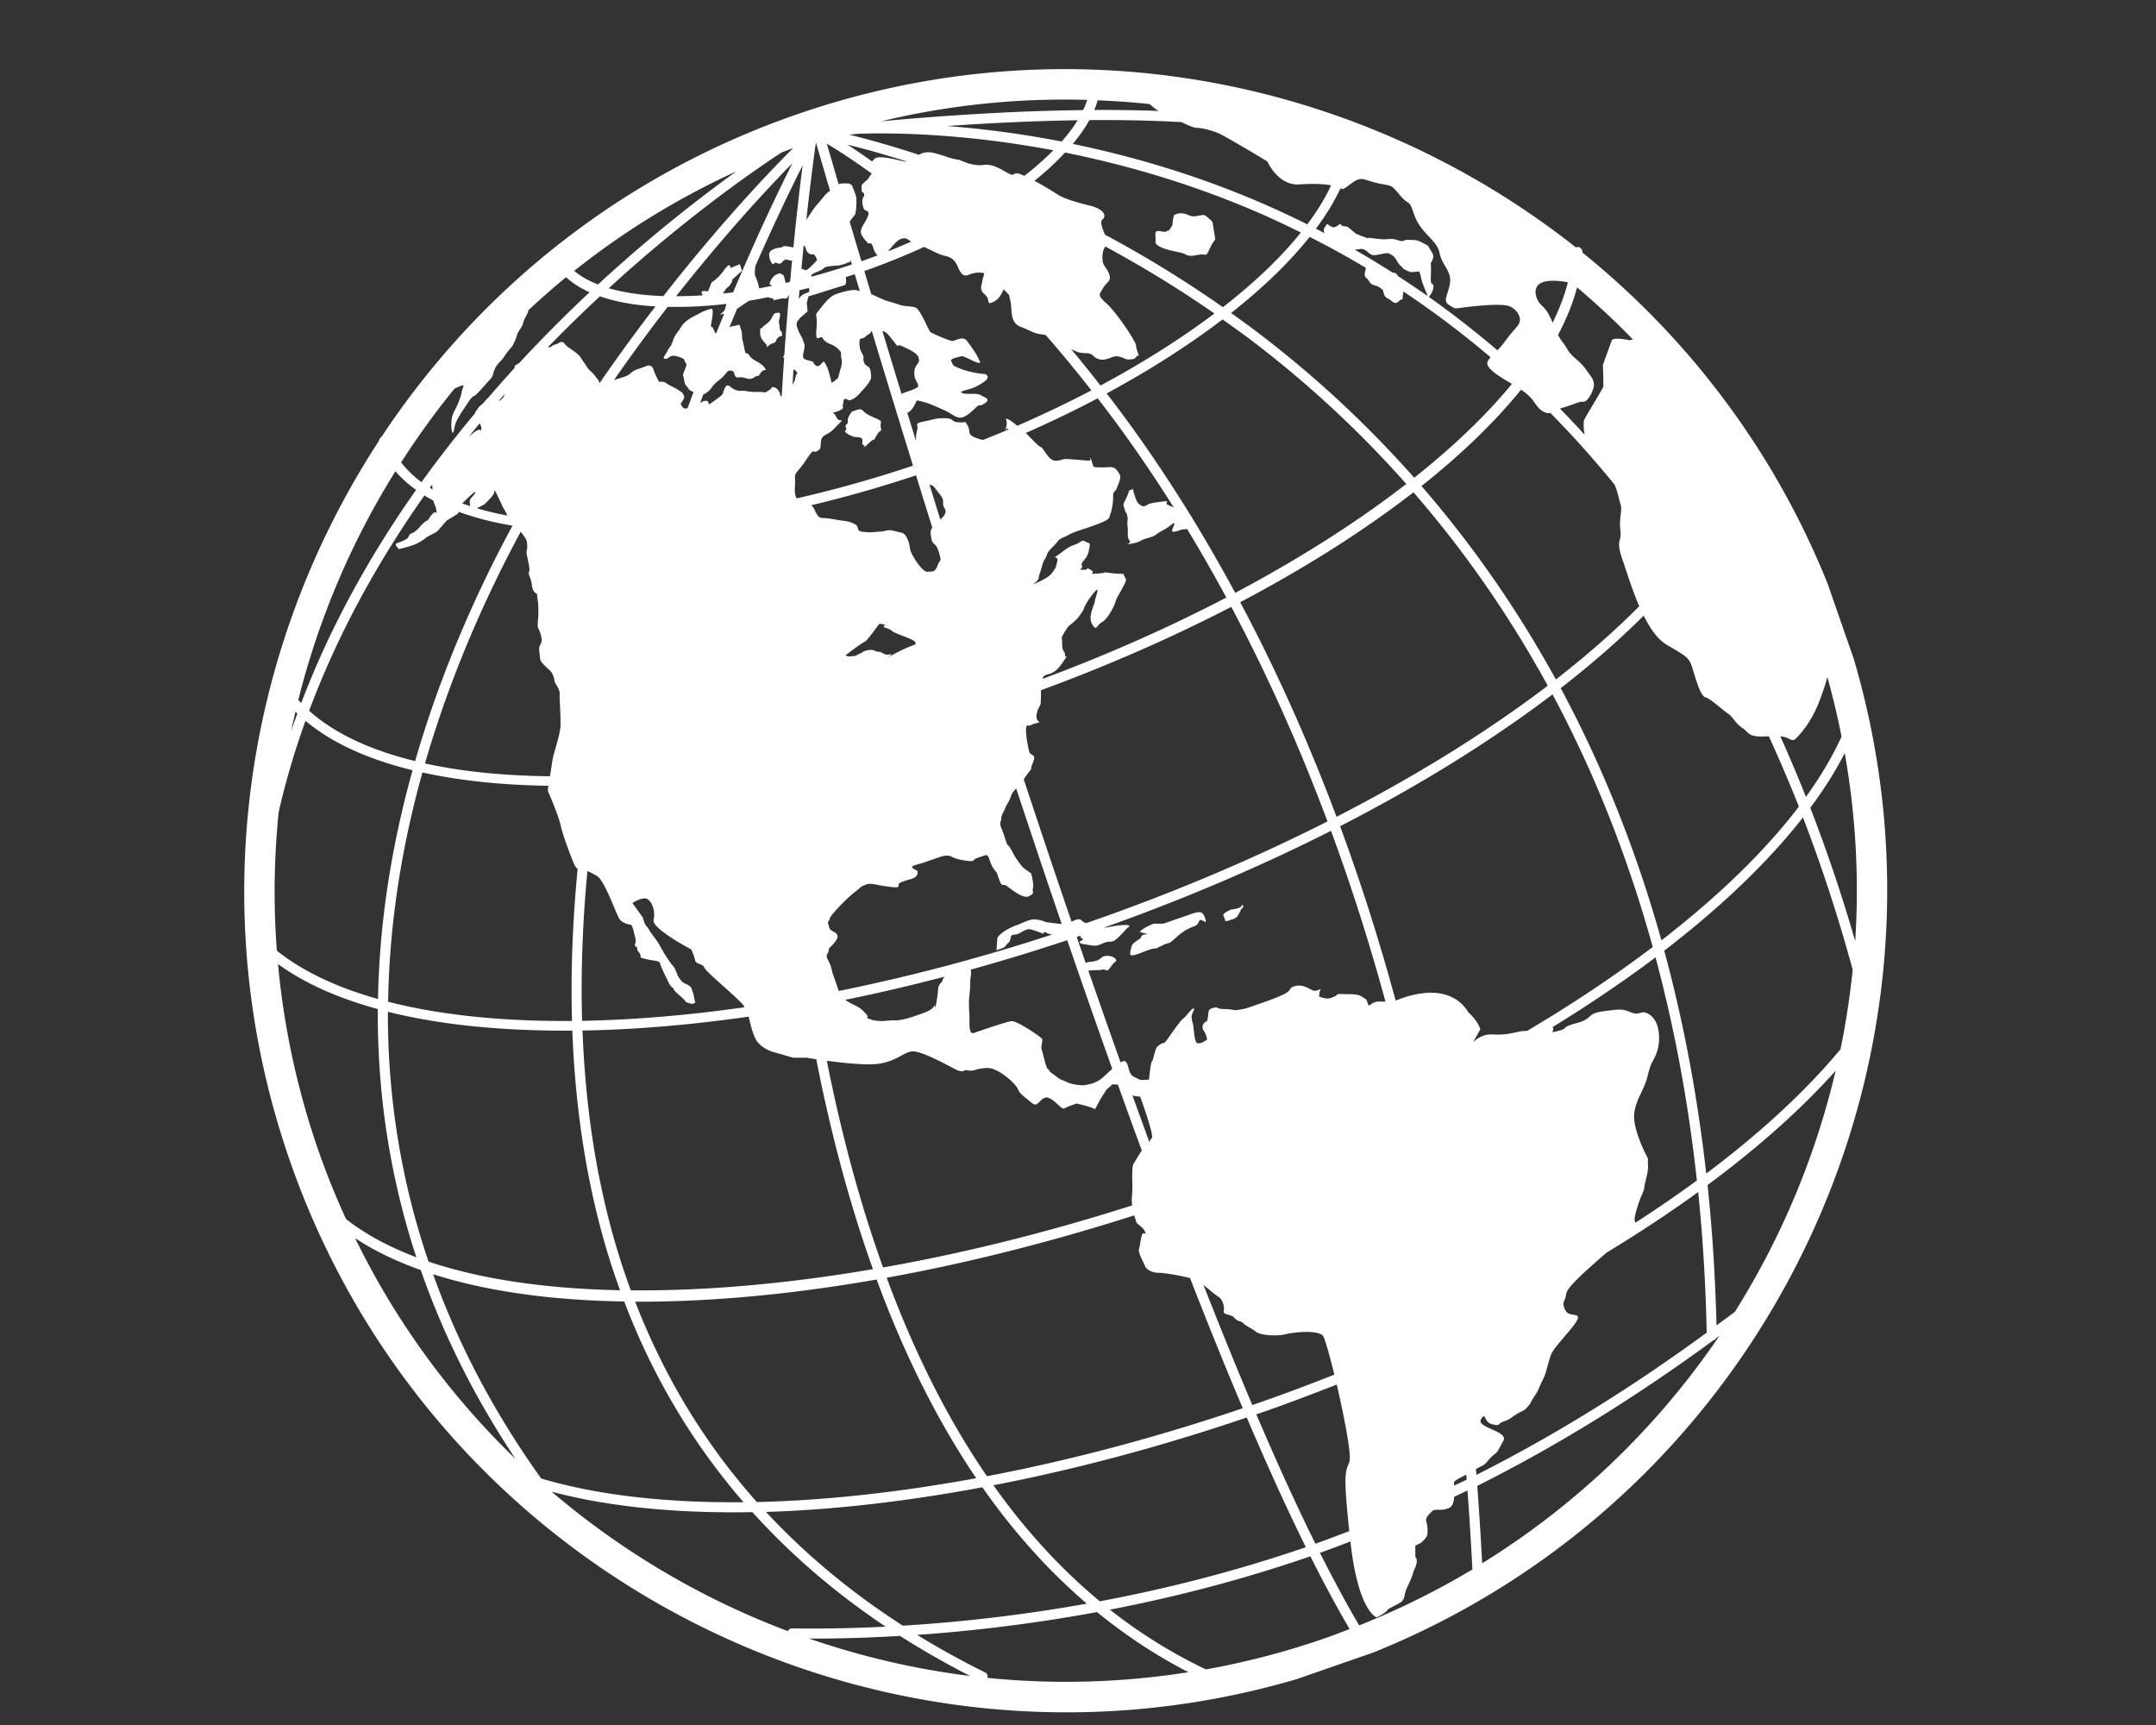 <svg xmlns="http://www.w3.org/2000/svg" width="2880" height="2304" version="1.0" viewBox="0 0 2160 1728"><rect x="0" y="0" width="2160" height="1728" fill="#333333" stroke="none"/><defs><clipPath id="a"><path d="M244 69h1647v1647H244Zm0 0"/></clipPath><clipPath id="b"><path d="m19.348 385 1554.168-540.582 540.582 1554.168L559.93 1939.168Zm0 0"/></clipPath><clipPath id="c"><path d="m19.348 385 1554.168-540.582 540.582 1554.168L559.93 1939.168Zm0 0"/></clipPath><clipPath id="d"><path d="M1132 913h77v45h-77Zm0 0"/></clipPath><clipPath id="e"><path d="m19.348 385 1554.168-540.582 540.582 1554.168L559.93 1939.168Zm0 0"/></clipPath><clipPath id="f"><path d="m19.348 385 1554.168-540.582 540.582 1554.168L559.93 1939.168Zm0 0"/></clipPath><clipPath id="g"><path d="M1225 906h21v17h-21Zm0 0"/></clipPath><clipPath id="h"><path d="m19.348 385 1554.168-540.582 540.582 1554.168L559.93 1939.168Zm0 0"/></clipPath><clipPath id="i"><path d="m19.348 385 1554.168-540.582 540.582 1554.168L559.93 1939.168Zm0 0"/></clipPath><clipPath id="j"><path d="M1157 213h61v44h-61Zm0 0"/></clipPath><clipPath id="k"><path d="m19.348 385 1554.168-540.582 540.582 1554.168L559.93 1939.168Zm0 0"/></clipPath><clipPath id="l"><path d="m19.348 385 1554.168-540.582 540.582 1554.168L559.93 1939.168Zm0 0"/></clipPath><clipPath id="m"><path d="M768 348h1v1h-1Zm0 0"/></clipPath><clipPath id="n"><path d="m19.348 385 1554.168-540.582 540.582 1554.168L559.93 1939.168Zm0 0"/></clipPath><clipPath id="o"><path d="m19.348 385 1554.168-540.582 540.582 1554.168L559.93 1939.168Zm0 0"/></clipPath><clipPath id="p"><path d="M761 313h23v36h-23Zm0 0"/></clipPath><clipPath id="q"><path d="m19.348 385 1554.168-540.582 540.582 1554.168L559.93 1939.168Zm0 0"/></clipPath><clipPath id="r"><path d="m19.348 385 1554.168-540.582 540.582 1554.168L559.93 1939.168Zm0 0"/></clipPath><clipPath id="s"><path d="M846 409h37v39h-37Zm0 0"/></clipPath><clipPath id="t"><path d="m19.348 385 1554.168-540.582 540.582 1554.168L559.93 1939.168Zm0 0"/></clipPath><clipPath id="u"><path d="m19.348 385 1554.168-540.582 540.582 1554.168L559.93 1939.168Zm0 0"/></clipPath></defs><g clip-path="url(#a)"><g clip-path="url(#b)"><g clip-path="url(#c)"><path fill="#fff" d="M1585.305 252.945c.015-.168.039-.304.039-.414.066-2.789-2.145-5.117-4.942-5.199-.57-.02-.96.426-1.507.578-213.48-168.836-506.02-228.828-781.59-132.976-176.735 61.472-319.13 177.601-415.184 322.812-1.41.817-2.16 2.117-2.355 3.695-134.926 206.418-176.496 470.813-89.399 721.22 149.078 428.597 619.07 655.995 1047.684 506.913 428.578-149.074 655.996-619.07 506.926-1047.652-52.29-150.328-144.102-275.715-259.672-368.977Zm258.593 798.145c-35 42.082-80.492 83.988-134.488 124.52-9.098-80.528-23.469-154.766-42.082-223.301 56.992-43.743 104.059-88.817 138.988-133.457 20.106 52.308 36.48 103.675 49.805 152.503-2.734 26.832-6.781 53.454-12.223 79.735Zm-856.93 624.25a839.686 839.686 0 0 1-68.148-37.621c52.84-3.617 114-10.672 180.23-22.844 28.063 22.914 58.513 43.21 91.59 60.227a786.293 786.293 0 0 1-201.296 5.71c.394-2.214-.313-4.46-2.375-5.472Zm-15.081 3.535c-55.157-6.809-109.164-19.477-161.239-37.422 25.622.078 56.407-.637 91.118-2.68 22.261 14.227 45.605 27.606 70.12 40.102Zm-67.438-50.39c-51.836-33.376-97.5-71.352-137.027-113.922 67.437-2.051 140.61-10.481 216.781-24.672 30.356 43.414 65.055 82.675 104.629 116.543-68.387 12.246-131.012 18.812-184.383 22.05Zm-482.902-356.208c21.824 62.692 52.805 126.016 94.887 189.121-64.809-62.609-119.598-136.875-160.7-221.125 18.942 12.54 40.996 23.145 65.813 32.004Zm120.656 208.79c-48.789-68.215-83.984-136.739-108.324-204.63 53.336 17.067 118.242 26.165 191.504 27.313 28.492 74.95 68.426 142.04 119.52 201.063-77.15.769-146.157-6.938-202.7-23.747Zm-153.601-467.508c52.714 13.136 115.34 19.386 184.773 18.843 2.969 78.551 14.445 156.285 37.738 230.532 3.149 9.992 6.57 19.832 10.063 29.554-74.035-1.48-139.246-10.98-191.856-28.683-28.984-85.207-40.933-169.332-40.718-250.246ZM279.234 813.262c7.149-31.356 16.243-61.735 26.832-91.207 26.274 22.152 62.75 38.64 107.27 49.511-20.055 71.813-33.152 148.868-34.64 229.204-41.083-11.56-75.415-27.684-101.333-48.45-3.55-46.746-2.82-93.25 1.871-139.058Zm12.457-81.203c1.336-6.414 2.872-12.778 4.344-19.168a107.61 107.61 0 0 1 1.88 1.949c-2.071 5.71-4.255 11.418-6.224 17.219Zm163.645-342.696c1.2-.691 2.8-1.375 5.562-2.48 6.465-2.613 1.836 2.344 1.762 5.066-.043 2.692-3.613 12.633-6.277 17.582-2.617 4.934-4.48 8.258-4.172 17.832.348 9.582 2.285 6.578 3.215.559.933-6.004 5.133-12.145 12.406-23.047 7.246-10.875 5.328-5.875 9.582-10.031 4.234-4.149 7.29-7.871 12.613-13.762 5.328-5.875 2.453-3.512 5.348-10.578 2.91-7.02 6.125-7.465 10.21-13.926 4.13-6.445 6.892-8.078 8.45-11.297 1.578-3.207 2.457-4.547 3.82-9.37 1.313-4.81 4.72-6.63 6.332-12.563 1.614-5.93 3.403-6.551 4.864-11.082.183-.575.113-.934.191-1.395 12.27-11.406 24.84-22.566 37.899-33.223 6.343 5.891 14.25 10.934 23.53 15.114a1412.131 1412.131 0 0 0-70.347 70.758c-.8.476-1.652 1.011-2.703 1.593-2.457 1.364-1.312.785-2.5 3.965a1272.94 1272.94 0 0 0-26.219 29.598c-2.09 1.472-3.66 4.547-6.746 6.933-3.195 2.422-3.363 3.829-6.12 7.461-.204.254.062.598-.06.875-18.3 21.91-36.296 44.844-53.683 69.02-8.066-5.93-14.86-12.578-20.422-19.781 16.414-25.547 34.168-50.235 53.465-73.82Zm25.144 34.813c1.032 1.715 1.891 3.398 1.762 4.808-.351 4.801 0 0-3.984 2.043-3.348 1.73-4.219 3.106-8.242 6.036 3.496-4.348 6.984-8.657 10.464-12.887Zm703.25-301.84c6.16 3.012 11.86 5.578 15.422 5.723 6.797.328 12.797 2.246 19.637 4.546 6.828 2.356 50.988 29.153 50.988 29.153s10.528 24.46 32.09 22.969c14.836-.993 24.895-.38 31.727.941-5.969 12.777-13.95 25.84-23.864 39.043-16.847-8.356-33.449-16.05-49.566-22.93-65.527-27.937-128.59-45.867-185.39-57.617 6.64-8.008 12.269-16.008 16.624-23.84 31.075-.254 62.336.29 92.332 2.012Zm171.137 60.703c9.711-6.726 10.356-2.93 25.582.492 15.258 3.414 12.238.442 22.375 12.313 10.168 11.863 8.016 1.91 14.242 19.8 6.235 17.93 22.696 24.907 25.082 37.473 2.387 12.567 11.961 17.957 10.59 29.813-1.457 11.882-7.968 18.168-1.07 22.468 6.836 4.32 4.031 3.95 16.234 2.399 12.145-1.567 36.13-3.883 43.782-1.195 7.62 2.703 12.351 10.449 10.785 15.671-1.54 5.211-4.149 5.45-15.52 20.797-2.453 3.258-4.64 5.657-6.726 7.875-22.899-19.523-45.891-37.37-68.778-53.511 2.676-3.133 4.707-6.715 4.64-10.461-.05-4.024-2.8-.41-2.636-7.582.184-7.22-.012-1.344.184-7.22.195-5.874-.254-8.374-.254-8.374s2.184-3.926 2.43-5.777c.273-1.88.343-2.778-2.625-7.551-2.977-4.79-1.262-3.621-6.227-6.336-4.973-2.73-7.523-3.625-11.102-3.711-3.585-.102-5.484-.332-7.613-.008-2.105.277-1.558 1.852-5.972.727-4.418-1.137-5.817-2.016-10.516-1.711-4.7.304-4.14.55-10.184-.024-6.043-.574-8.414-1.117-10.687-1.215-2.27-.086 4.945 2.758-2.27-.086-7.218-2.859-4.906-1.44-7.218-2.859-2.313-1.414-.02 1.356-5.657-3.383l-5.664-4.726-6.168-.989s.809-2.902-2.91-.773c-1.547.887-3.035 2.84-5.992 2.086-2.918-.75-5.535-4.356-6.172-2.313-.52 1.747-4.34 4.477-1.707 8.493-2.945-1.504-5.871-3.07-8.773-4.555 10.18-13.645 18.394-27.133 24.601-40.375 3.574 1.543 3.469.195 11.914-5.672Zm188.196 121.367c-4.27-4.539-8.637-17.09 1.902-21.43 7.441-3.042 19.312-1.421 25.812-.206-3.34 13.214-8.441 26.746-15.277 40.484-5.527-13.277-8.473-14.567-12.438-18.848Zm74.515 181.153c3.063 6.558 4.36 14.882 6.07 19.804 1.875 5.39-1.804 14.024-.238 26.219 1.54 12.172-5.324 7.879 2.574 30.578 3.926 11.285 9.22 28.758 16.305 45.149-24.426 24.55-52.34 49.113-83.523 73.34-41.008-74.672-87.004-138.82-134.649-193.747 40.13-31.886 73.738-64.367 99.766-96.554 5.222 3.554 9.719 7.214 13.219 12.57 4.324 6.52 8.136 9.89 13.195 10.824 1.105.2 2.02.102 2.945-.113 22.82 23.172 44.305 47.207 64.336 71.93Zm-229.531 517.82c-1.387-.008-2.555.035-4.285-.074-11.606-.66-11.524 7.32-13.375 1.996-1.887-5.426-1.25-3.59-5.696-6.739-4.476-3.14-10.254-2.476-19.066-2.796-8.816-.286-4.988 1.097-7.977 2.136-2.984 1.04-5.941 4.051-14.382.98-8.442-3.07 0 0-1.215-1.562-1.23-1.593 1.101-6.46 1.101-6.46l-3.59 1.245c-3.59 1.25-5.578-.699-8.816-2.265-3.207-1.578-8.644-3.711-14.004-1.848-5.39 1.875-2.601 2.254-6.726 5.727-4.176 3.437-21.485 9.457-21.485 9.457s-5.957 2.074-10.75 3.738c-4.789 1.668-3.62 1.262-7.777 2.707-4.188 1.457-12.566 2.387-12.566 2.387s-4.426-1.156-11.805-1.23c-7.383-.087-4.235-2.548-10.434-1.063-6.168 1.469-3.902 6.05-5.445 11.246-1.531 5.23 0 0-3.363 3.828-3.356 3.863-.696 7.633.543 9.203 1.195 1.606 2.492 7.164 2.492 7.164s-5.156 4.485-9.371 3.93c-4.22-.55-3.594-16.133-5.27-20.953-1.644-4.727 0 0-.879-4.356-.824-4.41 3.32-7.836 2.086-9.445-1.195-1.605-7.883 8.113-10.043 9.535-2.195 1.438-7.707 8.727-14.383 18.363-6.687 9.72-4.351 4.864-8.722 7.73-4.34 2.86-4.34 2.86-6.426 10.263-2.148 7.43-.945 5.027-2.348 6.859-1.363 1.785-2.941 18.445-2.941 18.445l-8.602.332-6.449-3.16c-6.43-3.097-4.57-13.137-8.98-15.61-.98-.51-2.57.04-4.434 1.126a10897.86 10897.86 0 0 1-32.336-92.031c1.156.03 2.586-.047 5.078-.204 8.684-.632 3.688.395 8.684-.632 4.996-1.067 4.039 3.925 8.945-3.114 4.926-7.082 5.965-4.097 4.926-7.082-1.04-2.988-10.691-5.675-14.918-1.492-5.219 5.09-14.059 2.906-15.215 5.293-3.055-8.785-6.062-17.59-9.101-26.379 1.359-.437 2.707-.906 4.023-1.363-.34 1.121-.707 2.105 1.54 2.851 4 1.301-9.602 4.012 2.331 5.872 11.957 1.882 11.34 2.097 18.309-1 6.968-3.098 8.18.43 13.87-4.496 5.602-4.934 10.337-10.641 10.337-10.641s7.336-3.863-4.434-3.117c-8.543.511-13.77 2.332-18.808 2.554 80.722-28.64 157.226-61.402 227.566-96.972 19.555 52.918 37.906 109.972 54.586 171.117Zm-374.485 19.55c-5.175.454-32.066 9.805-38.023 11.88-5.976 2.078-3.797-14.79-4.246-17.965-.43-3.164-.516-9.176-.543-13.172-.023-3.996.691-7.594 1.02-12.402.355-4.786-.079-3.997.328-8.797.312-4.805 1.093-6.426.64-9.618-.07-.613-.125-1.085-.156-1.546a1991.035 1991.035 0 0 0 96.645-29.485 10988.314 10988.314 0 0 0 45.09 128.899c-5.153 4.593-10.442 9.855-13.149 11.437-5.543 3.274-9.371 3.93-13.738 4.777-4.387.887-14.414-.992-17.633-2.55-3.207-1.578-7.836-3.317-7.836-3.317s-5.477-4.136-8.078-5.91c-2.656-1.77-2.422-3.144-4.25-4.527-1.828-1.383-4.422-14.535-5.867-18.692-1.47-4.222 1.48-9.254.066-11.437-1.453-2.188-25.074-18.07-30.27-17.574Zm-77.593-15.222c-2.168 3.45-5.52 5.27-13.301 7.977-7.762 2.699-12.55 4.363-17.523 5.457-4.965 1.054-6.977 1.078-10.399.922-3.379-.133-13.976 2.203-22.406-.887-8.438-3.11 0 0-4.457-5.168-4.473-5.125-7.102-6.922-13.547-10.012-2.867-1.39-5.41-2.89-7.543-4.422 32.742-6.656 66.023-14.43 99.7-23.265-3.278 3.234-.821 3.234-3.817 6.296-3.98 4.043-1.938 6.043-4.551 19.676-2.637 13.66.008.016-2.156 3.426Zm494.203-711.996s-.137.34-.2.633c-9.855-6.875-19.663-13.512-29.421-19.801-1.45-2.336-2.094-3.238-5.39-3.457a906.113 906.113 0 0 0-37.934-22.973c5.699-.363 5.793-1.25 8.75-.386 3.515.996 5.835 5.105 9.187 5.742 3.344.617 8.098-1.051 12.367-1.645 4.274-.594 4.68.574 6.836 1.645 2.149 1.054 4.367 4.289 4.914 5.445.485 1.176 2.617 4.64 4.242 5.547 1.649.867.899 2.476 5.036 4.168 4.136 1.691 3.437 2.242 8.222 1.762l4.758-.454s1.2.895 2.07 5.961c.829 5.098 6.563 17.813 6.563 17.813Zm-61.7-27.34c-.988 4.11-2.222 8.309.4 10.145 3.546 2.445 2.382 5.543 7.874 7.199 5.492 1.656 4.727 1.922 7.496 3.656 2.824 1.676.66 6.922 6.008 9.524 5.379 2.585 6.504 7.128 11.203 2.8 4.762-4.312 3.297 1.528 4.133-6.808.098-1.125.367-2.02.61-2.742 30.878 20.585 59.956 42.597 87.206 65.832-3.234 3.363-4.445 5.64-2.195 9.336 3.559 5.625 15.281 12.43 23.516 17.21-25.547 31.223-58.621 62.875-97.88 94.024-51.113-57.723-103.827-105.027-154.085-143.39-9.801-7.512-19.598-14.645-29.352-21.645 31.985-25.16 58.407-50.825 78.692-76.188 19.41 9.809 38.226 20.156 56.375 31.047ZM966.286 962.578c-.031.012-.097.031-.144.05-42.594 11.72-84.672 21.731-125.79 30.063l-.394-1.136c-.625-1.801-2.914-8.38-4.977-14.305-2.082-5.992-2.152-10.008-5.41-15.555-3.258-5.547.524-6.191.68-9.613.129-3.394 2.371-2.809 7.266-9.879 4.894-7.074-3.121-8.98-4.938-10.332-1.797-1.394-1.836-3.387-2.867-6.355-1.05-3.024 2.168-3.45 1.547-5.235-.63-1.804 15.93-19.613 25.449-26.945 9.488-7.305 3.348-3.824 9.7-6.707 6.35-2.883 8.605-.317 24.16 1.644 15.5 1.961 6.628-1.668 11.203-3.898 4.57-2.297 8.378-2.914 12.554-4.363 4.172-1.453 5.121-4.477 5.102-6.473-.028-2.012-5.047-2.941-5.668-4.726-.621-1.786 7.574-3.29 11.133-4.528 3.554-1.238 8.379-2.914 14.937-5.195 6.559-2.281 9.77-2.742 13.793-.793 4.02 1.969 7.035 2.902 15.457 4.035 8.402 1.082 4.957-1.09 9.145-2.547l8.379-2.914c4.171-1.45 4.035 3.969 6.52 9.11 2.472 5.183 5.507 8.152 5.507 8.152l2.484 7.144c2.496 7.176 3.649 4.774 5.895 5.32 2.176.555 17.183 14.813 23.941 11.114 6.742-3.691 2.738-3.645 3.887-8.086 1.129-4.398-1.809-14.773-1.809-14.773s-6.043-3.922-8.074-5.891c-2.008-1.957-7.101-8.906-8.941-12.309-1.852-3.394-4.317-8.543-6.137-9.894-1.828-1.387-3.535-10.168-6.383-16.528-2.922-6.355-.125-8.003-.34-10.605-.242-2.574 3.285-7.824 3.856-10.059.558-2.214 4.695-7.64 5.828-12.074.762-2.832 2.894-5.176 5.258-7.601 14.8 44.8 30.008 90.203 45.578 135.699-6.227-.528-15.617-1.883-15.617-1.883s-7.809-3.144-12.965-2.684c-5.207.465-11.348 3.95-17.34 6.036-5.96 2.07-18.375 8.773-18.668 13.68-.27 4.937-.812 11.167-.812 11.167l5.976-2.078c3.57-1.242 2.945-3.043 6.121-5.476 3.188-2.457.531-8.157 5.914-8.067 5.383.094 10.532-6.3 15.524-5.398 4.976.91 13.636 4.613 13.636 4.613s.16-3.406 3.02-1.05c1.008.85 3.2 1.343 5.715 1.671-29.512 9.664-58.793 18.43-87.89 26.457ZM704.582 395.172c9.379-4.59 6.93-7.762 15.422-14.063 8.543-6.32 7.668-10.714 12.687-9.785 5.016.914 1.29 7.578 7.688 6.719 6.39-.895 9.398 3.887 15.363-.102 6.008-3.98 2.051 2.07 6.008-3.98 3.902-6.055 7.758-.719 3.902-6.055-3.859-5.34-11.722-6.644-14.757-11.597-3.07-4.957-3.618 1.058-5.012-6.72-1.38-7.784-2.383-8.78-2.45-12.8-.046-4.004-.453-5.176-1.706-8.781-1.25-3.586.945-2.985-9.012-.887-.672.16-1.262.402-1.88.617 2.548-6.293 5.08-12.304 7.595-18.312 7.988-5.547.996-.801 8.773-6.074 2.02-1.36 3.192-1.965 3.942-2.262.367-.055.757-.082 1.148-.164.2.058.324.05.516-.086 5.722-.918 11.586-2.121 17.421-3.238.141 1.351 1.567.324 4.036 1.507 2.707 1.243-2.29 2.305 2.707 1.243 4.968-1.055-.602.207 4.968-1.055 5.598-1.274 5.227 1.531 7.778-2.707.285-.48.48-.766.707-1.156-1.594 18.449-3.121 38.546-4.582 59.46-1.653 3.997-1.336 3.376-.239 3.758-.878 12.286-1.617 24.973-2.382 38-2.051.86-1.645-2.16-1.645-2.16s-2.074-5.957-6.277-6.535c-4.188-.527 0 0-4.957 3.07-4.973 3.078-3.348 1.84-6.77 1.684-3.406-.164-8.586.328-15.031-.777-6.402-1.141-3.977.035-8.176-.528-4.199-.558-5.234-1.547-9.672-4.68-4.418-3.124-5.687 6.676-7.09 8.508-1.351 1.817-13.253 9.98-13.253 9.98l-.836-2.401c-.825-2.372-5-.918-5-.918s-1.18.738-3.004 1.664c1.015-2.778 2.05-5.61 3.07-8.387ZM807.336 248.96c1.242 5.613 5.46 6.129 7.355 5.816 1.895-.312 3.965 5.645 3.965 5.645s-10.058 11.527-11.894 10.18c-.664-.551-2.188-.95-3.836-1.301.754-8.238 1.527-16.168 2.293-23.754.968 1.101 1.808 2.156 2.117 3.414Zm49.137-33.836c1.382-1.828 1.8-14.023 1.394-17.23-.469-3.188-2.695-7.747-3.941-11.336-1.25-3.59-7.09-2.903-11.692-2.633-.797.062-1.41.347-2.03.597-5.259-17.882-9.286-31.718-11.903-40.656 9.5 5.653 25.043 15.48 45.05 29.985-1.222 1.515-2.492 3.359-3.105 4.574-.785 1.62-7.242 6.086-7.125 7.828.18 1.723.211 5.734.211 5.734s4.266 2.067 1.8 5.18c-2.484 3.066-.612 12.262 1.5 13.312 2.145 1.04 3.65 1.387 3.524 3.688-.101 2.277-3.347 8.281-4.265 9.512-.926 1.215-4.063 6.328-3.356 9.668.73 3.297 4.39 7.39 6.567 9.765 2.128 2.356 3.644-2.18 5.628 4.723.95 3.363 2.497 6.34 4.512 7.95-5.379 2.019-10.746 4.066-16.199 5.964-4.23-14.203-8.152-27.309-11.742-39.457 1.12-2.32 4.043-5.703 5.172-7.168Zm89.93 294.14c2.538 4.106-.551 7.673-4.329 11.153-3.676-11.773-7.293-23.422-10.847-34.852 4.476.735 4.195 2.07 10.171 9.368 6.399 7.82 1.192 8.285 5.004 14.332ZM801.93 279.676c.379.052.613.04.933.075-.328.098-.605.137-.933.195a2.06 2.06 0 0 1 0-.27Zm54.367-5.023c1.66 5.504 3.387 11.09 5.07 16.875-.976-.242-1.879-.53-2.906-.77-4.598-1.077-14.02 1.509-21.164 3.993-7.16 2.492-14.235 12.977-17.969 17.625-3.742 4.688 0 0-1.363 17.223-1.383 17.226 3.433 4.172 6.707 9.714 3.281 5.56 0 0 2.242 2.57 2.246 2.587 7.656 2.708 12.719 7.626 5.054 4.957 2.043 3.988 3.332 9.582 1.262 5.566-.121 7.394-1.848 14-1.71 6.64-.91 5.015-5.058 8.476-4.192 3.446-3.215.446-3.215.446s-3.38-13.586-4.594-15.149c-1.215-1.558-2.074-5.957-4.07-3.953-1.953 2.027-4.11 5.453-6.918 3.082-2.844-2.363-2.66-3.773-2.66-3.773s-7.223-1.508-9.04-2.864c-1.812-1.386-.667-5.793-.667-5.793s1.734-6.625 1.109-8.43c-.625-1.784-2.074-5.956-2.074-5.956l-3.907-7.363-1.933-5.551c.082-1.176.164-2.407.254-3.567l3.105-4.101 7.719-6.688-.902-8.406 1.695-6.594s15.156-4.617 17.527-5.445c2.371-.824 16.332-5.008 18.754-5.848 2.223-.773 1.27-7.175 1.102-8.082a578.11 578.11 0 0 0 8.953-2.879Zm28.402 57.215c3.07.242 5.73 4.016 10.41 9.778 4.684 5.722 3.063 4.94 4.852 4.32 1.8-.63 6.848 2.312 6.848 2.312s11.652 4.664 13.304 9.422c1.657 4.758-.11 5.39-2.265 8.817-2.192 3.437-2.11 7.433-1.465 11.23.648 3.797 5.726 8.711 2.363 10.555-3.418 1.844-3.418 1.844-12.64 5.054-1.204.418-2.172.825-2.907 1.227-6.77-21.98-13.11-42.984-19.12-62.828.136.027.468.094.62.113ZM798.07 499.262c-.23-.555-.445-.918-.742-1.762-2.07-5.96-.316-10.594-.828-17.77-.46-7.19 2.148-5.44 11.367-19.386 9.203-13.887 6.113-5.457 10.488-8.309 4.36-2.863 3.383-1.851 4.07-9.445.7-7.613 6.524-6.309 12.442-12.371l5.903-6.059c5.93-6.086 0 0-2.872-6.37-2.882-6.353-6.449-3.11 1.329-5.813 7.777-2.707 4.953-5.075 4.953-5.075l.914-5.011c.93-5.02 4.601-.274 6.386-.895 1.77-.617 5.391-1.875 9.711-6.726 4.313-4.868 7.317-7.899 9.442-11.313 2.176-3.434 2.562-4.258 1.656-10.625-.871-6.375-4.238-4.55-6.293-8.512-2.074-3.976.121-5.414-1.726-8.793-1.848-3.379-2.477-5.18-2.477-5.18s-1.04-2.988-.703-7.784c.332-4.793 2.793-1.645 5.75-4.657 2.933-3.023 5.168-2.472 5.945-5.418.05-.273.442-.297.617-.468 12.23 40.503 26.118 85.914 41.293 134.988-39.656 13.21-78.703 24.133-116.625 32.754Zm12.22-210.774c1.425 4.309.065 4.274-3.392 5.477-2.859.992-4.484 2.652-6.628 5.07.19-2.797.472-5.496.69-8.265 3.142-.766 6.2-1.446 9.33-2.282Zm-15.349 81.625c1.243.535 2.407 1.055 3.188 2.57 2.058 3.981 0 0-.746 3.61-.754 3.59-.969 5.012-3.367 9.105.27-5.136.578-10.265.925-15.285Zm122.782 106.043c5.3 17.07 10.734 34.528 16.304 52.375-2.054 2.883-1.918 5.11-.941 10.793 1.285 7.563 4.441 3.137 7.594 14.09 3.105 10.969 1.242 5.61-1.457 13.23-2.703 7.618-6.106 5.473-9.942 6.114-3.777.66-11.285-9.473-15.187-16.813-3.903-7.343-1.516-8.175-4.832-15.722-3.266-7.563-5.457-6.114-12.91-8.235-7.418-2.113-8.57.324-15.196.59-6.59.309-6.972 1.098-15.976.223-9.024-.883-2.852-4.375-8.715-7.688-5.836-3.32-10.457-3.062-16.871-4.18-6.399-1.124-11.403-2.058-15.418-1.992-4.008.047-5.84-3.336-8.531-9.082-.856-1.832-1.915-2.882-3.086-3.695 34.386-8.156 69.554-18.148 105.164-30.008Zm-51.703 166.86c2.402-.836 7.68-8.696 15.113-18.25l4.277.785c4.29.765 0 0 .02 1.996.035 1.988 3.61.746 8.261 4.496 4.668 3.73 23.72 8.48 23.547 11.906-.148 3.403 0 0-19.273 10.055-19.242 10.043 0 0-6.153 1.465-6.21 1.508-7.667-2.684-11.671-2.621-3.989.043-4.442-3.149-11.813-1.258-7.348 1.898 0 0-6.351 2.883-6.352 2.879-2.57 2.238-8.364 2.906-5.77.68-6.398-1.125-6.398-1.125s16.433-12.414 18.805-13.238Zm153.101-216.489c-3.113-2.613-5.887-4.89-9.012-6.386-4.804-2.352 0 0-2.07 7.437-2.117 7.414 0 0 1.75 2.047.164.164.168.488.156.766-8.203 3.527-16.586 6.898-25.004 10.28-2.937-.487-6.156-1.425-9.574-3.093-6.457-3.125-2.687-5.785-5.96-11.324-3.243-5.555-1.641-2.781-6.45-3.11-4.781-.34-5.98.079-8.789-2.292-2.844-2.364-8.05-1.899-12.02-1.848-4.039.058-8.195 1.504-17.57 3.437-9.398 1.922-4.168 3.454-5.586 7.97-.804 2.5-1.469 6.187-1.285 11.421-2.957-9.602-5.89-19.027-8.715-28.297a11.284 11.284 0 0 0 3.336-2.234c3.238-3.145 6.16-10.188 6.16-10.188s7.004.934 15.64 4.625c8.634 3.68 14.099 5.782 20.134 9.727 6.023 3.93 10.48 5.074 20.523-4.461 10.082-9.531 3.418-1.844 11.121-6.547 7.758-4.7.496-6.215-2.906-8.36-3.41-2.163-7.809-1.308-14.598-1.62-6.816-.29-6.851-2.317-1.25-3.59 5.567-1.262 12.13-3.547 19.07-8.653 6.954-5.078.716-7.566.716-7.566s-10.805-.3-23.047-4.727c-12.282-4.43-8.282-4.492-10.692-7.656-2.449-3.172 7.156-4.492 9.528-5.316 2.37-.824 6.816 2.324 14.675 5.617 7.825 3.285 3.145-2.426 2.512-4.242-.621-1.785-6.52-11.11-11.2-16.875-4.655-5.735-11.788.754-15.394.023-3.613-.765-19.304-7.355-21.136-8.758-1.786-1.363-10.114-23.257-15.301-24.785-5.203-1.558-11.04-.855-15.63-2.59-4.66-1.73-10.46-3.078-15.07-4.808-4.171-1.586-9.28-4.29-13.261-5.742-2.406-8.012-4.754-15.805-6.98-23.309 20.917-7.313 40.874-15.457 59.894-24.148 5.902 2.789 11.96 5.87 16.078 7.496 6.688 2.59 12.977 1.254 17.762 12.55 4.812 11.27 7.988 8.836 13.527 6.91 5.586-1.945 10.781-1.074 12.277-.703 1.45.407-1.23 5.36-1.472 8.54-.23 3.21-3.5 7.933 2.668 12.906 6.215 4.992.476 11.465 8.984 7.14 6.13-3.097 8.305-9.148 9.852-12.437 1.754 1.848 3.59 3.777 5.386 5.644.551 2.32 1.102 4.786 1.61 7.196 1.554 7.031-1.086 20.472 9.836 24.719 10.953 4.218 13.648 6.847 21.511 7.68 1.465.128 2.645.429 3.825.69 15.03 17.141 30.304 35.622 45.718 55.395-23.574 12.352-48.398 24.188-74.277 35.45ZM889.56 251.797c4.851-5.473 9.644-12.254 14.687-12.879 5.11-.648 4.223.988 8.817 3.05-7.723 3.395-15.532 6.692-23.504 9.829Zm183.601 98.05c5.813 2.329 6.992 3.774 14.328 3.88 8.52.168 6.559 3.527 12.176 5.593 5.637 2.082 8.684.532 15.438-1.82 6.789-2.36 11.804 3.066 15.66 2.582 3.84-.426 5.488.348 7.55-2.629 2.102-2.95 3.77 1.84 1.133-5.742-2.632-7.566.52-3.734-4.152-11.938-4.64-8.214-18.355-28.433-27.398-36.43-9.047-8.011-6.114-8.577-2.848-14.628 3.234-6.04 8.812-6.633 6.183-14.2-2.64-7.581-7.57-7.632-6.656-19.128.383-4.61 1.73-6.7 2.762-8.496 35.355 19.175 72.113 41.23 109.332 67.164-33.14 24.925-71.488 49.277-114.129 72.117-9.879-12.656-19.66-24.762-29.379-36.324Zm-219.738-84.933c-13.457 4.535-26.848 8.59-40.09 12.121-3.402-2.617 9.414-5.437 11.617-8.098 2.38-2.847 13.754-2.8 13.754-2.8s5.824-.68 10.195-2.871c1.993-1.02 2.684-.97 2.993-.715.027-.645.004-1.711-.016-2.871.527 1.785 1.023 3.468 1.547 5.234Zm-58.567-17.035c-4.796-.809-7.707-1.852-10.48-.926-3.473 1.156 1.11.89-3.473 1.156-4.586.266-8.949 3.168-8.949 3.168-1.36 3.786-1.422-.218-1.36 3.786.048 4.003 2.286 10.433 4.598 9.394 2.313-1.098-1.898-1.633 2.313-1.098 4.215.555 1.195 1.606 4.215.555 2.972-1.031 1.933-2.82 4.347-3.258 2.375-.445-3.418-1.761 2.375-.445 2.547.57 3.957.754 5.094.832-.637 6.594-1.25 13.723-1.894 20.719-.094-.004-.286-.086-.286-.086s-.152.402-.293.887c-1.304.273-2.59.609-3.867.91-.043-.114-.097-.168-.11-.309l-1.82-7.121-3.449-2.223s-1.91-.047-5.02 1.746c-3.089 1.84-6.39 7.684-5.48 9.352.746 1.414 2.082-.762 1.582 1.523-4.105.809-8.285 1.664-12.375 2.41-.062-.652-.113-1.214-.332-2.16-1.242-5.5-3.879-11.152-3.879-11.152s-.292-3.613.41-8.863c19.579-44.563 36.481-79.383 47.43-101.067-2.468 19.063-5.832 47.336-9.297 82.27Zm249.84 431.41c1.957-6.05 9.215-.512 18.618-13.828 9.43-13.348 3.535-5.274 3.71-8.645.157-3.421-1.253-3.605-2.285-6.562-1.043-3.004-.332-8.602-.96-10.402-.626-1.805 2.132-5.438 4.671-9.653 2.54-4.215 3.965-4.039 8.516-8.332 4.531-4.234 6.082-7.469 7.453-9.234 1.418-1.84 1.746-6.653 10.598-17.778 8.828-11.097 2.02 3.977 1.863 7.399-.129 3.394-7.379 15.254-2.691 23.031 4.707 7.723 3.812 1.332 9.96-2.133 6.149-3.468 12.793-17.175 13.536-20.8.757-3.63 11.757-20.145 10.336-22.305-1.438-2.195-2.477-5.184-2.477-5.184s-5.98.078-14.39-1.02c-8.442-1.085 0 0-11.794.735-11.82.762 0 0-6.656-3.691-6.652-3.692 0 0-7.387-.106-7.39-.105 0 0-1.453-4.172-1.457-4.191 4.942-5.105 6.922-14.75 2-9.687.988-6.785-3.242-9.32-4.23-2.531-3.824.676-10.387 2.957-6.558 2.281-6.926 3.063-16.035 9.582-9.129 6.563 0 0-1.98 7.805-1.985 7.793-1.45 5.457-3.618 8.906-2.164 3.41-4.503 6.262-15.437 11.41-10.941 5.117 0 0 .512-4.234.554-4.219 0 0 3.004-10.676 2.96-10.695 3.605-7.008 5.105-12.223 1.563-5.242 7.113-8.484 10.258-12.945 3.144-4.46 6.543-4.277 12.094-7.57 5.586-3.254 18.558-6.457 30.273-11.188 11.715-4.73 9.527-5.316 11.27-9.945 1.738-4.625 2.82-13.031 2.578-17.64-.239-4.614 2.941-5.048 3.527-7.235.543-2.211 5.043-10.473 3.211-13.86-1.879-3.351-3.688-6.726-7.309-7.503-3.605-.73-6.574.3-13.402-.016-6.785-.3-5.176.453-7.668-6.71-2.488-7.161 0 0-2.012.026-1.976.016-12.41-1.035-20.629-1.543-8.203-.496-3.761.653-12.144 1.567-8.383.914-12.18-11.836-16.207-13.785-3.453-1.656-9.285-8.692-14.922-13.957 25.027-11.055 49.215-22.672 72.133-34.758 9.066 11.773 18.207 23.922 27.324 36.64 16.004 22.192 32.363 46.52 48.918 72.758-3.016-1.496-3.316-1.265-6.203-2.808-3.703-2.063 3.851-4.364-5.422-3.14-9.277 1.226-12.473 1.663-14.637 3.089-2.191 1.437-3.789 1.664-3.789 1.664s-1 0-2.62-.781c-1.606-.754-4.153-3.254-4.977-5.625a5403.71 5403.71 0 0 1-2.489-7.16c-.617-1.77-.148-4.297-1.543-3.485-1.379.844-2.988 1.04-2.988 1.04-2.395 8.55-6.719 13.386-5.73 15.39 1.054 1.98 1.261 5.566 2.39 6.867 1.153 1.274 1.332 3.211 1.742 5.746.496 2.524-.832 2.637-.109 7.43.625 4.785-.023 8.726.383 9.894.418 1.204-.574 2.22 1.762 5.067 2.347 2.879-7.426 4.605 2.347 2.879 9.778-1.727 6.078-2.79 15.832-5.508 9.754-2.734 6.57-3.305 14.504-7.39 7.961-4.118 9.602-7.036 11.508-7.372 1.875-.308-.988 3.91-1.629 6.883-.64 2.973 4.711 1.09 8.625-.27 2.793-.972 4.605-.257 6.238-1.058 13.145 21.621 26.313 44.562 39.414 68.836-56.8 29.586-118.601 57.105-184.023 81.43 0-.313.027-.446.11-.73Zm149.758-160.32c-.055-.785-.48-1.489-1.387-2.266-19.55-31.773-38.953-60.754-57.773-86.973-8.887-12.363-17.746-24.117-26.57-35.625 43.402-23.418 82.402-48.449 116.101-74.132 10.738 7.586 21.45 15.257 32.192 23.48a1079.127 1079.127 0 0 1 151.882 141.352c-48.804 37.816-106.71 74.757-171.39 109.07-14.363-26.547-28.723-51.496-43.055-74.906Zm30.711-211.254a1151.718 1151.718 0 0 0-118.238-72.676c-.285-.719-.446-1.281-.762-2.082-6.23-15.254-.668-10.926.18-16.137.87-5.234-7.676-9.398-15.469-11.129-7.77-1.773-25.043-6.488-31.469-10.933-3.68-2.524-13.707-8.63-22.98-13.63 11.574-9.323 21.797-18.812 30.578-28.312 57.672 11.579 122.144 29.688 189.164 58.254 16.16 6.903 31.77 14.25 47.133 21.848-19.988 24.848-46.242 50.05-78.137 74.797Zm-198.851-131.59c-2.856-1.246-5.31-2.176-6.782-2.336-6.922-.687-.433 5.086-14.441-3.004-13.926-8.062-18.313-5.226-23.281-5.281-4.899-.063-9.168-.816-15.899-3.371-6.695-2.606-2.246-1.438-8.96-2.688-6.696-1.242-8.516-2.808-20.86-6.125-7.293-1.96-12.38-.097-15.469 1.743-28.805-9.442-52.66-15.961-69.793-20.16 2.813-.286 6.242-.641 9.41-.942 36.02-1.113 106.516-.117 195.074 16.59-8.453 8.508-18.082 17.082-29 25.574Zm-117.493-14.23c-.918.136-3.265-.172-8.648-1.47-13.664-3.273-21.36-3.73-23.75-1.55-.973.867-1.902 1.902-2.75 2.813-9.254-6.555-17.637-12.286-24.61-16.793 15.086 3.707 35.274 9.207 59.758 17Zm-77.234 29.25c-4.516 2.515-9.95 10.703-12.863 13.683-2.344 2.418-5.418 6.926-10.883 15.492 4.39-40.172 8.137-67.398 9.586-77.62 2.636 9.038 7.445 25.534 14.16 48.445ZM734.45 292.859c-3.476.465-6.86.786-10.265 1.153.242-.41.375-.496.726-1 4.695-7.64 3.617-3.004 7.5-9.16 3.883-6.157-3.222.32 3.88-6.172l7.112-6.5-2.28-6.559-9.259 3.895c-.277 1.406 1-8.375-6.66 2.316-7.672 10.695-12.262 10.945-12.84 13.164-.574 2.223-3.238 7.953-3.238 7.953s-7.977-1.793-5.96 2.074c.382.778.589 1.27.808 1.793-9.2.618-18.008.88-26.578.891 48.835-61.965 91.68-107.977 116.5-133.281-13.48 26.824-34.989 71.582-59.446 129.433Zm-6.504 11.547c-.566 1.2-.715 2.235-1.441 4.797-1.547 5.235-9.727 6.735-1.547 5.235.203-.036.348-.047.535-.075-2.676 6.48-5.32 12.805-8.015 19.551-.813-.3-1.497-1.062-2.086-2.75-2.7-7.762-4.016.066-2.7-7.762 1.301-7.824 2.403-14.234-.191-14.004-2.598.23-9.566 3.325-9.566 3.325-4.938 3.066-15.688 6.804-20.38 14.46-4.722 7.669-6.116 7.481-8.437 14.313-2.304 6.828-4.691 7.656-5.27 9.86-.581 2.207-6.534 8.117-2.53 8.164 4.027.015 4.132-3.551 8.976-3.125 4.84.41 9.879 3.335 9.879 3.335s.836 2.403 2.27 4.582c1.39 2.172-4.286 10.864-3.047 12.434 1.207 1.586.496 7.184 3.53 10.149 2.907 2.867.118 2.91 6.884 5.816-1.98 5.348-3.946 10.637-5.957 16.105-1.38.536-1.938.657-3.239.325-2.218-.575-3.676-4.762-3.676-4.762s4.141-5.465 3.528-7.234c-.621-1.786-2.059-3.98-2.059-3.98l-6.058-3.919s-8.844-4.277-10.395-5.758c-1.586-1.468-6.703-1.054-6.703-1.054s-3.684-6.727-5.77-12.72c-2.074-5.96-7.636-2.694-7.636-2.694s-4.758 1.652-8.946 3.109c-4.207 1.465-5.957 4.074-8.734 5.715-2.613 1.547-6.293 2.261-14.074 4.914a1762.531 1762.531 0 0 1 53.914-73.434c18.3.446 37.973-.41 58.941-2.918Zm-118.488 84.59c.102-.18.195-.324.309-.469-.13.153-.145.266-.309.47Zm544.453 751.176c-1.484 1.226-1.773 2.601-2.348 3.984a12358.073 12358.073 0 0 1-17.445-48.011 80.573 80.573 0 0 1 1.196 1.605l7.019.871c.016-.008 14.336 39.227 11.578 41.55Zm-62.484-216.535c-1.106.383-2.16.75-3.278 1.101-.351-.129-.652-.261-1.058-.375-4.61-1.746-3.207-5.566-11.406-2.078-.989.453-1.438.684-2.168 1.047a14356.29 14356.29 0 0 1-47.875-142.672c1.652-2.414 3.222-4.762 5.46-7.578 3.739-4.648 0 0 3.817-9.336 3.754-9.351-2.41-5.879-3.746-10.766-1.395-4.851-5.668-26.824-1.453-26.27 4.203.52 0 0 7.98-2.12 7.98-2.121 0 0 .735-7.63.668-7.6 4.066-9.44 4.214-12.843.141-3.36.301-6.765.243-12.695 68.164-25.024 132.109-53.235 190.652-83.516 33.348 62.645 66.145 134.059 96.402 214.93-73.414 37.148-153.613 71.27-238.52 100.8Zm151.07-320.395c65.77-34.633 124.277-71.875 173.606-110.074 47.613 54.828 93.57 118.969 134.52 193.734-60.192 45.801-131.673 90.285-211.614 131.325-30.301-80.836-63.102-152.266-96.512-214.985Zm-178.89-461.457c-42.93-8.347-81.59-12.996-114.797-15.531 39.46-2.77 84.578-5.102 130.808-5.781-4.387 7.004-9.64 14.144-16.012 21.312Zm-269.075 6.621c-23.879 23.871-73.281 75.672-129.957 148.227-20.734-.742-39.18-3.426-54.664-7.906 75.817-69.438 142.383-115.856 173.047-135.965 3.863-1.453 7.688-2.914 11.574-4.356Zm-137.863 158.57c-18.238 23.653-37.02 49.208-55.945 76.794-.383-.993-.586-1.997-1.305-2.91-2.457-3.188-5.078-6.954-7.93-9.294-2.828-2.382-4.86-6.336-7.535-10.101-2.652-3.758-2.05-3.965-5.914-7.32-3.828-3.364-9.473-6.098-11.934-9.247-2.433-3.175-3.617-2.761-6.984-.918-3.363 1.844-3.797.645-6.383 2.895-1.316 1.129-2.277.938-3.937 1.078 17.61-18.195 35.14-35.195 52.25-51.101 15.695 5.46 34.418 8.832 55.617 10.125Zm-151.25 88.52c-.965 2.992-2.18 3.418-4.145 5.465-.484.496-.957.55-1.437.316 1.89-2.148 3.77-4.183 5.66-6.336-.043.196-.02.317-.078.555Zm-29.734 97.367c1.77-.613-1.348 3.82-3.875 6.227-1.684 1.66-1.23 5.05-.684 7.883-2.75-.899-5.438-1.766-8.043-2.72 3.402-3.347 11.188-10.898 12.602-11.39Zm7.96 13.305c1.801-.625 6.122-5.477 6.122-5.477s6.12-5.48 5.496-9.265c-.625-3.79 8.199 15.879 8.199 15.879s2.867 4.898 4.95 9.16c-10.825-2.024-21.083-4.461-30.665-7.317 2.512-1.253 5.07-2.691 5.899-2.98Zm38.06 26.48c2.429 3.16 5.987 7.801 6.241 10.352.196 2.605.668 5.793-.332 8.836-.926 2.996 4.063 17.332 2.48 20.578-1.546 3.195 2.071 5.961 2.798 13.75.707 7.785 4.894 8.367 4.894 8.367l1.344 9.563s.547 11.203-.008 15.418c-.523 4.203-.289 8.8-.289 8.8s5.945 11.333 3.035 16.364c-2.941 5.047 0 0-1.18 2.414-1.164 2.406.114 7.969.375 12.594.266 4.586 9.946 11.265 11.579 14.027 1.629 2.8 2.664 5.773 2.914 8.379.23 2.597 5.488 8.14 5.16 12.95-.328 4.812 1.547 27.585.633 34.581-.887 7.027-4.352 18.262-6.461 25.695-1.973 7-1.785 10.52-3.953 22.29-46.301-.461-88.38-4.739-125.16-12.82 20.792-71.942 48.39-138.497 77.894-197.49 5.898-11.769 11.937-23.3 18.035-34.648Zm66.78 340.036c2.825.8 3.836 1.668 9.594 4.816 7.434 4.113 18.856 36.945 22.14 42.52 3.274 5.543 12.302 6.425 12.302 6.425s2.027 3.992 2.496 7.176c.433 3.18 2.902 8.348 1.41 11.54-1.5 3.218 1.765 3.448 1.765 3.448s-.168 3.387 1.864 5.356c2.03 1.972 1.863 5.36 1.863 5.36s7.422 2.132 11.648 2.663c4.22.52 7.809 1.309 7.84 3.282.016 1.98 6.59 15.128 8.836 19.699 2.262 4.562 4.063 3.937 4.895 6.324.828 2.387 10.71 9.652 11.343 11.473.622 1.785 7.012 2.894 7.012 2.894l2.988-1.039s-1.503-8.2-2.12-9.969l-1.864-5.355s-2.25-2.606-6.058-3.918c-3.817-1.348-7.497-8.152-7.497-8.152s-2.894-8.329-4.718-9.7c-1.828-1.382-9.387-13.48-9.387-13.48l-5.336-9.54s-6.523-9.124-7.723-10.69c-1.23-1.594-2.058-3.981-4.07-5.938-2.035-1.984-3.723-8.77-3.723-8.77l-10.386-14.48s7.543-5.266 13.215-4.598c5.675.719 10.277 12.535 8.007 21.348-2.297 8.828 37.75 29.719 37.75 29.719s2.926 6.375 3.762 10.761c.867 4.375 7.84 3.282 9.293 7.453 1.457 4.188 33.191 30.012 39.316 37.891.422.582.621 1.258.993 1.805-57.18 8.144-111.809 12.695-162.735 13.59-1.437-49.977.586-100.153 5.285-149.914Zm161.477 145.754c1.621 5.769 2.785 12.3 5.797 19.808 5.148 12.969 21.015 16.152 21.015 16.152l17.868 5.16h13.398s3.86.68 9.746 1.544c13.93 71.128 32.48 142.257 56.778 210.273-86.801 14.828-168.868 21.914-242.598 21.203-3.945-10.715-7.715-21.601-11.149-32.676-22.98-73.242-34.28-150.004-37.234-227.57 52.129-.844 108.016-5.535 166.379-13.895Zm78.402 44.187c17.48 2.313 41.594 4.867 53.352 2.777 19.562-3.418 24.828-13.293 34.637-12.047 9.836 1.274 28.753 11.442 39.441 17.098 10.684 5.656 8.2.496 14.023 1.805 5.786 1.3 6.766-1.684 18.567-2.403 11.746-.77 29.781 16.383 31.445 21.172 1.656 4.758 6.695 7.739 13.383 13.403 6.691 5.738 7.144-2.485 13.738-4.778 6.59-2.293 16.39 12.43 19.172 10.75 2.774-1.601 12.34-4.93 12.34-4.93s12.203 2.438 18.66 5.56l5.29-9.864 6.05-9.496 6.14-5.485s2.544.153 5.372.372a8348.927 8348.927 0 0 0 23.953 65.933c-2.926 4.258-5.887 9.766-7.88 12.625-3.155 4.48-.75 21.028-1.976 32.832-.351 3.18-.183 6.434.196 9.559-85.153 27.16-169.297 48.004-249.575 62.164-24.027-66.926-42.445-136.934-56.328-207.047Zm307.973 154.867c.996 3.492 1.98 6.32 2.21 6.985.626 1.804 7.118 4.914 8.794 9.738 1.633 4.691 0 0-2.207 1.406-2.203 1.402-2.637 11.617-3.992 15.422-1.348 3.816 4.78 13.734 6.023 17.309 1.242 3.57 7.672 6.722 13.688 6.652 4.351-.059 20.835 2.488 31.386 5.3 17.758 45.555 35.383 89.262 52.828 130.376-86.941 29.492-173.414 52.324-256.296 68.105-41.106-59.933-74.079-127.46-100.446-198.82 79.469-14.406 162.965-35.277 248.012-62.473Zm69.375 69.723c5.367 4.285 11.91 9.96 15.023 11.848 4.16 2.539 6.164 9.867 5.329 14.218-.891 4.297 7.335 2.782 10.773 6.953 3.426 4.145 6.203 2.504 8.45 5.09 2.241 2.57 8.448 5.09 13.136 8.828 4.644 3.72 21.621 4.493 29.637 2.414 7.941-2.125 32.52-4.629 37.43 1.743 1.777 2.332 6.39 18.582 11.34 38.722-25.446 10.055-51.29 19.75-77.641 28.918-1.497.52-3 1.008-4.528 1.54-16.129-38.06-32.48-78.368-48.95-120.274Zm56.809 128.316c26.043-9.062 51.523-18.707 76.703-28.574 7.601 32.688 14.965 70.809 12.691 77.352-3.836 10.851-6.535 9.425-.121 69.464-11.3 4.293-22.621 8.649-33.961 12.63-19.16-38.766-39.023-82.368-59.191-129.618 1.289-.43 2.613-.816 3.879-1.254Zm194.277 69.25c.531-2.242 9.914-6.144 12.098-7.558 0 0 .085-.067.14-.121.106 1.71.23 3.433.367 5.132-4.187 2.094-8.367 3.95-12.574 5.977-.121-1.652-.164-2.984-.031-3.43Zm73.242-452.156c-7.988.32-8.039.902-12.297 1.746-4.398.856-11.168 2.54-22.773 1.879-11.637-.648-19.309 8.063-19.309 8.063l7.414-13.317s-2.101-7.988-11.789-16.633c-20.465-33.765-66.043-14.562-69.617-13.32-1.07.375-2.211.809-3.438 1.16-17-62.383-35.726-120.613-55.664-174.531 80.235-41.192 152.133-85.934 212.836-132.094 39.532 73.766 74.028 157.82 100.399 253.059-37.824 28.68-79.953 56.86-125.762 83.988Zm33.543-343.258c30.934-23.996 58.738-48.3 83.156-72.664 6.364 12.692 13.946 23.817 23.157 29.258 22.793 13.516 22.375 12.312 26.945 27.488 4.613 15.106 7.726 24.051 12.152 25.207 4.422 1.157 17.172 12.793 22.383 16.313 5.242 3.511 6.55 9.097 14.398 14.398 7.559 5.086 4.7 9.524 26.313 8.192a1397.88 1397.88 0 0 1 30.101 70.476c-34.019 44.688-80.718 89.875-137.664 133.965-26.648-95.031-61.289-178.93-100.941-252.633Zm69.148-348.527s-16.683-3.59-18.035.265c-1.316 3.81-8.832 24.477-8.832 24.477s.844 19.805.27 22.023c-.547 2.192-18.602 31.243-19.184 33.45-.46 2.015-.707 7.855.653 14.425a979.453 979.453 0 0 0-24.676-26.093c.758-.282 1.387-.61 2.308-.84 7.98-2.121 18.348-6.965 20.657-6.129 2.28.848 6.836-3.434 9.906-11.871 3.11-8.438-.719-11.8-7.27-20.899-6.55-9.097-14.351-12.43-18.257-19.789-2.895-5.437-5.598-7.3-9.36-14.347 8.598-16.149 14.98-32.075 19.09-47.63 19.39 16.391 38.078 33.755 55.863 52.067Zm-472.058-229.688c-21.207-.793-42.793-1.093-64.375-.976 1.426-3.281 2.437-6.492 3.379-9.696 17.453.72 34.867 1.907 52.199 3.797 2.379 2.395 5.531 4.809 8.797 6.875Zm-75.563-.855c-76.914.871-151.789 6.492-202.37 11.215 68.835-16.555 138.19-23.403 206.495-21.442a74.597 74.597 0 0 1-4.125 10.227ZM737.777 171.64c-35.87 25.765-85.062 63.898-138.66 113.32-9.476-3.691-17.531-8.227-23.828-13.66 49.129-39.043 103.45-72.68 162.488-99.66ZM432.934 485.508c.125 1.668.265 3.222.523 4.75-.953-.54-1.93-1.055-2.84-1.633.719-1.066 1.555-2.066 2.317-3.117Zm1.296 16.023c.461 3.317 2.176 4.32 2.883 9.446.88 6.394 0 0-2.96 3.05a33.951 33.951 0 0 0-1.255 1.254l-.117.133c-.066.078-.191.191-.64.621-1.954 2.028-2.309 4.828-4.68 5.653-2.402.835-7.145 6.507-7.145 6.507s-4.332 4.875-7.918 6.121c-3.574 1.243-1.949 4.028-5.898 6.075-3.969 2.035-5.172 2.453-8.758 3.703-3.605 1.254 2.082 5.992 2.082 5.992s12.942-3.191 17.496-5.43c4.586-2.254 6.18-3.48 9.336-5.926 3.176-2.433 10.336-4.921 12.73-7.777 2.333-2.812 8.06-9.48 8.06-9.48s8.335-4.922 10.5-6.348c.843-.547 1.304-1.473 1.597-2.414 16.082 5.894 34.168 10.523 53.906 13.89-6.344 11.797-12.597 23.712-18.707 35.864-29.844 59.73-57.82 127.09-78.84 199.945-44.746-10.902-80.87-27.734-106.175-50.457 29.578-79.129 70.132-151.285 115.523-215.617a187.824 187.824 0 0 0 8.98 5.195Zm-11.007 272.293c37.246 8.18 79.617 12.664 126.113 13.309-.777 6.043-.04 6.222-.04 6.222s10.184 23.27 12.345 33.239c2.117 9.965 10.382 31.847 13.507 38.84 1.329 2.98 2.352 4.191 3.555 4.882-4.86 50.598-7.07 101.606-5.617 152.414-69.617.532-132.027-5.828-184.242-19.265 1.254-80.488 14.265-157.68 34.379-229.64Zm213.129 530.114c73.632.382 155.304-7.06 241.91-22.184 26.218 71.191 58.98 138.793 99.77 199.02-77.567 14.218-151.704 22.331-219.75 23.882-52.27-58.633-92.919-125.73-121.93-200.718ZM995.23 1487.84c82.215-15.875 167.832-38.61 253.813-67.88 20.184 47.298 40.008 91.005 59.21 129.938-71.616 24.622-141.386 41.989-206.417 54.2-40.395-33.551-75.742-72.75-106.606-116.258Zm357.707 56.293c-.007.074.012.14.004.215 7.907 70.879 26.375 75.832 26.375 75.832s9.164-4.535 10.313-6.934c1.187-2.398 12.55-6.351 14.879-9.238 2.383-2.774 2.164-3.41 2.937-6.992.7-3.59 2.293-6.805 2.293-6.805s4.692-9.695 5.832-14.113c1.133-4.38 3.887-8.032 3.84-12.04-.078-3.992-1.457-4.187-1.457-4.187s.09-7.387-.125-9.988c-.234-2.61 3.77-2.656 6.324-4.89 2.555-2.24 5.524-5.27 5.903-8.098.379-2.79.097-9.356-1.145-12.926-1.262-3.621 2.914-7.059 5.844-10.098 2.96-3.05 8.816.285 16.965-3.242 3.562-1.531 4.84-6.234 5.183-11.27 4.45-2.109 8.868-4.12 13.293-6.261 1.957 25.879 3.59 52.25 4.934 79.086-35.719 21.379-73.621 40.152-113.399 56.043-12.738-21.489-25.84-45.875-39.324-72.711 10.176-3.555 20.328-7.489 30.532-11.383Zm127.07-55.684c80.005-40.023 159.044-88.996 236.528-145.832.031-.012.074.008.14-.015a5.012 5.012 0 0 0 2.47-1.895c1.16-.86 2.277-1.723 3.449-2.547-61.39 90.395-141.758 168.516-237.68 227.871-1.39-26.293-2.976-52.207-4.906-77.582Zm-.812-11.023c-.187-1.953-.375-3.856-.554-5.778 2.414-1.332 4.812-2.601 6.523-3.433 4.582-2.266 5.3-5.902 11.055-10.563 5.738-4.632 3.968-4.02 9.847-14.125 5.887-10.078-27.359-13.238-22.312-21.71 5.121-8.462 2.238 2.57 11.09 4.878 8.816 2.27 5.195-.496 11.187-2.578 5.961-2.074 6.32-2.87 12.867-7.172 6.559-4.226 7.165-2.492 11.922-8.168 4.723-5.629 0 0 6.098-9.476 6.062-9.461 2.559-4.203 7.187-13.875 4.704-9.664 3.516-7.266 7.145-19.906 3.633-12.637 2.457-10.211 21.395-32.852 18.898-22.645.265-10.793-4.286-19.953-4.488-9.14-.476-7.184.809-16.988.777-6.352 21.887-24.887 40.402-40.938 32.602-19.73 63.239-39.98 91.77-60.68 4.605 45.012 7.504 91.914 8.531 140.868-75.644 55.378-152.703 103.132-230.676 142.449Zm159.375-252.672c-.879-1.008-1.476-3.149-.05-8.723 4.16-16.883 8.515-21.726 8.84-26.5.324-4.883 4.21-14.898 3.695-22.09-.493-7.218.945-5.027-1.102-8.972-2.07-4.012-14.805-29.055-12.598-43.856 2.207-14.8 9.727-22.113 13.344-36.785 3.578-14.68 4.414-12.277 8.133-20.887 3.68-8.632 3.95-17.484 2.66-25.062-1.32-7.566-4.765-13.703-11.191-16.84-6.465-3.156-7.778 2.707-16.41-.973-8.645-3.71-11.895-3.214-28.461-.875-16.535 2.438-8.89 7.153-26.024 11.746-17.133 4.594-6.93 5.086-18.703 7.872-10.75 2.535-1.992.398-5.332-3.864 37.07-22.738 71.606-46.164 103.238-69.93 18.41 68.575 32.625 142.883 41.422 223.536-19.488 14.258-39.976 28.355-61.46 42.203Zm175.075-415.496c13.668-18.371 25.234-36.719 34.535-54.824 11.16 63.066 14.527 126.277 10.472 188.41-13.617-47.27-28.75-91.66-45.007-133.586Zm-4.372-10.95c-8.277-20.91-16.832-41.218-25.691-60.777 13.875 1.582 9.988 9.723 21.246-3.914 13.18-15.96 18.371-31.8 23.027-45.523 1.168-3.5 2.075-6.805 2.864-9.88 5.578 19.81 10.289 39.688 14.246 59.645-9.063 19.899-21.031 40.059-35.692 60.45ZM396.153 472.075c5.808 6.805 12.804 13 20.73 18.672-45.012 63.8-85.38 135.254-115.11 213.524-1.011-1.032-1.945-2.09-2.898-3.16 20.27-81.024 53.176-158.38 97.277-229.036ZM278.52 965.734c26.437 19.184 60.168 34.207 99.988 45.075-.528 80.382 10.797 163.906 38.613 248.648-27.523-10.375-51.223-23.14-70.488-38.336-10.117-22.184-19.43-44.973-27.59-68.437-21.5-61.817-34.703-124.52-40.523-186.95Zm274.164 528.559c57.007 15.121 125.222 21.902 201.101 20.465 38.492 42.637 83.028 80.972 133.516 114.722-36.774 1.868-68.52 2.118-93.875 1.762-1.903.024-3.254 1.207-4.16 2.688-86.094-32.383-166.23-79.664-236.582-139.637Zm655.43 178.027c-34.731-16.64-66.766-36.68-96.122-59.851 63.496-12.278 131.313-29.457 200.844-53.477 13.45 26.883 26.57 51.262 39.258 72.88-7.977 3.026-15.907 6.187-24.024 9.01a790.613 790.613 0 0 1-119.957 31.438Zm529.988-358.23c-6.098 4.652-12.258 9.031-18.387 13.601-1.262-48.796-4.23-95.691-8.98-140.582 50.261-37.25 93.714-75.754 128.34-114.574-20.177 85.652-54.329 167.32-100.973 241.555Zm0 0"/></g></g></g><g clip-path="url(#d)"><g clip-path="url(#e)"><g clip-path="url(#f)"><path fill="#fff" d="M1143.469 938.246c.218 2.563-8.934 5.09-9.848 10.106-.957 4.992-3.851 10.058 2.906 8.343 6.766-1.68 9.95-4.097 17.309-6.02 7.367-1.89.531 1.528 9.613-3.124 9.074-4.688 5.957-.254 14.059-7.73 8.09-7.512 13.875-10.196 19.234-12.06 5.356-1.863 3.582-6.964 6.563-6.198 2.957.867 6.285 4.675 4.156-1.446-2.117-6.086-3.473-8.148-13.645-4.683-10.203 3.476-13.113 4.636-16.738 5.824-3.613 1.183-11.61 4.039-11.61 4.039l-9.75-.031c-11.753 4.726-13.878 8.25-13.878 8.25s6.828 2.246 9.098 2.132c2.308-.168-7.711-.03-7.47 2.598Zm0 0"/></g></g></g><g clip-path="url(#g)"><g clip-path="url(#h)"><g clip-path="url(#i)"><path fill="#fff" d="M1232.016 921.734c5.406-2.136 2.843.121 5.406-2.136 2.566-2.258.015 1.98 2.57-2.239 2.555-4.222 2.551-4.238 2.551-4.238s.375-2.789 2.164-3.41c1.8-.625.227-5.156-.797-2.29-.976 2.907-10.719 3.727-10.719 3.727-4.023 1.93-7.406 3.778-7.55 5.196-.215 1.422.418 1.199 1.25 3.586.82 2.41-.325 3.937 5.125 1.804Zm0 0"/></g></g></g><g clip-path="url(#j)"><g clip-path="url(#k)"><g clip-path="url(#l)"><path fill="#fff" d="M1201.125 216c-7.004 1.523-7.82.48-12.008-1.195-4.187-1.672-8.133-1.192-9.465-.73l-3.328 1.16c-1.414 4.933-1.633 8.175-1.613 9.495.008 1.329-3.64 6.165-3.64 6.165s-.54-.23-3.2 1.113c-2.621 1.367-11.21-4.13-10.344 3.597.868 7.727-1.742 7.758 3.883 11.172 5.63 3.41 17.043 5.25 22.363 6.512 5.356 1.266 5.11 4.484 15.516 2.176 10.371-2.262 8.043 3.918 13.059-7.203 5.074-11.157 6.093-4.356 4.12-15.266-2.019-10.93-.445-10.074-4.722-13.574-4.305-3.379-3.555-4.988-10.621-3.422Zm0 0"/></g></g></g><g clip-path="url(#m)"><g clip-path="url(#n)"><g clip-path="url(#o)"><path fill="#fff" d="M768.559 348.219c-.094.36-.028.445 0 0Zm0 0"/></g></g></g><g clip-path="url(#p)"><g clip-path="url(#q)"><g clip-path="url(#r)"><path fill="#fff" d="M768.188 346.254c.347 1.008.386 1.594.37 1.965.114-.567.68-1.711 3.184-3.2 5.54-3.277 3.422.157 5.54-3.277 2.163-3.406-1.77.617 2.163-3.406 3.965-4.04 4.414 1.121 3.965-4.04-.465-5.206-1.988-.015-2.394-6.882-.375-6.894-1.305-1.875-.375-6.894.918-5 .39-.813.918-5 .539-4.211-5.707-1.383-5.707-1.383s-1.094 1.035-3.07 5.09c-1.95 4.027-7.7 6.703-9.466 9.316-1.75 2.613-1.449-4.172-1.75 2.613-.324 6.813 1.454 8.051 4.028 11.578 2.593 3.52 1.14-.652 2.593 3.52Zm0 0"/></g></g></g><g clip-path="url(#s)"><g clip-path="url(#t)"><g clip-path="url(#u)"><path fill="#fff" d="M868.258 414.582c-4.223-2.555-4.11-5.941-9.485-4.074l-5.34 1.86s-4.706 5.675-4.054 9.437c.648 3.797-3.805 3.343-1.848 6.668 1.961 3.34-4.68 2.3 2.285 6.574 6.961 4.262 9.54 2.035 12.766 3.57 3.195 1.547-.309 6.805 2.496 7.176 2.781.363-2.152 5.43 5.344-1.856 7.539-7.32 3.035.926 7.539-7.32 4.496-8.262 5.758-2.695 4.496-8.262-1.27-5.585 2.738-5.628-2.91-8.363-5.668-2.687-7.063-2.875-11.29-5.41Zm0 0"/></g></g></g></svg>